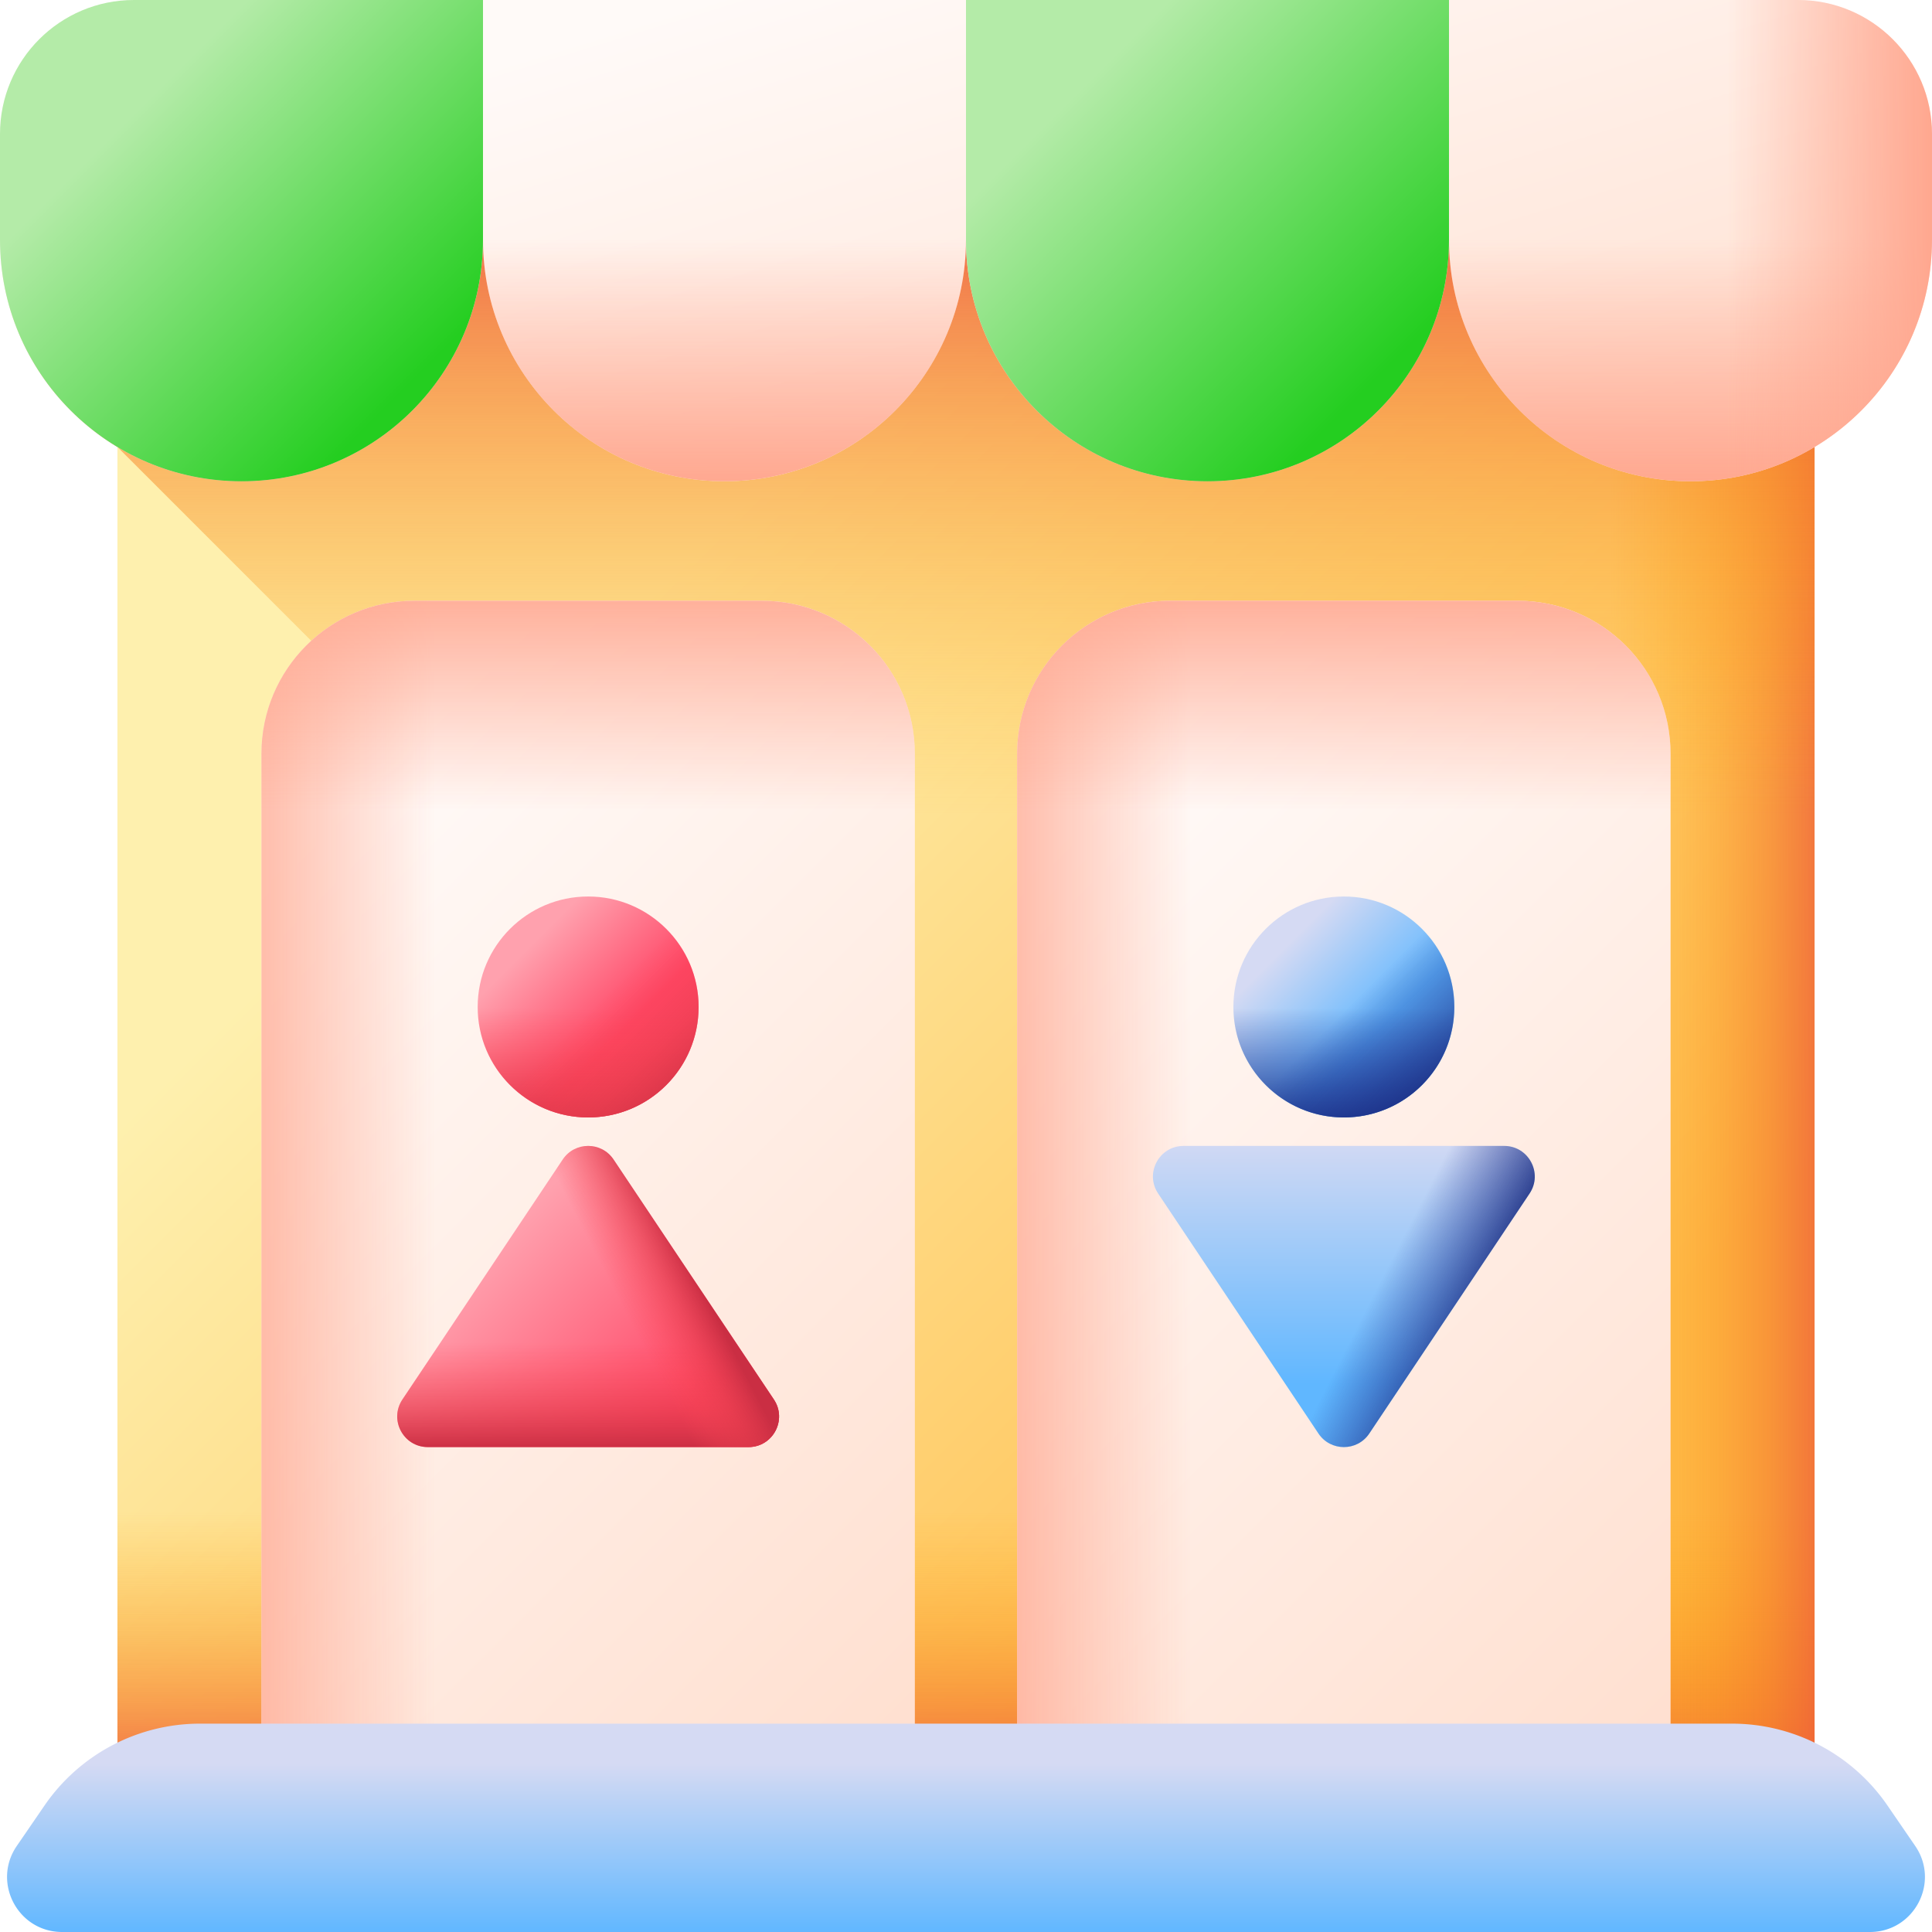 <svg xmlns="http://www.w3.org/2000/svg" version="1.1" xmlns:xlink="http://www.w3.org/1999/xlink" width="512" height="512" x="0" y="0" viewBox="0 0 510 510" style="enable-background:new 0 0 512 512" xml:space="preserve" class=""><g><linearGradient id="i" x1="158.62" x2="387.95" y1="169.221" y2="398.551" gradientUnits="userSpaceOnUse"><stop offset="0" stop-color="#fef0ae"></stop><stop offset="1" stop-color="#ffbf51"></stop></linearGradient><linearGradient id="a"><stop offset="0" stop-color="#fea613" stop-opacity="0"></stop><stop offset=".177" stop-color="#fda116" stop-opacity=".177"></stop><stop offset=".394" stop-color="#fa921d" stop-opacity=".394"></stop><stop offset=".632" stop-color="#f4792a" stop-opacity=".633"></stop><stop offset=".885" stop-color="#ed573b" stop-opacity=".885"></stop><stop offset="1" stop-color="#e94444"></stop></linearGradient><linearGradient xlink:href="#a" id="j" x1="255" x2="255" y1="399" y2="480.154" gradientUnits="userSpaceOnUse"></linearGradient><linearGradient xlink:href="#a" id="k" x1="425" x2="493.028" y1="272.942" y2="272.942" gradientUnits="userSpaceOnUse"></linearGradient><linearGradient xlink:href="#a" id="l" x1="255" x2="255" y1="215" y2="36.243" gradientUnits="userSpaceOnUse"></linearGradient><linearGradient id="b"><stop offset="0" stop-color="#fffaf8"></stop><stop offset="1" stop-color="#ffdfcf"></stop></linearGradient><linearGradient xlink:href="#b" id="m" x1="234.491" x2="294.931" y1="-15.543" y2="181.966" gradientUnits="userSpaceOnUse"></linearGradient><linearGradient id="c"><stop offset="0" stop-color="#ffa78f" stop-opacity="0"></stop><stop offset=".898" stop-color="#ffa78f" stop-opacity=".898"></stop><stop offset="1" stop-color="#ffa78f"></stop></linearGradient><linearGradient xlink:href="#c" id="n" x1="254.997" x2="254.997" y1="63.138" y2="127.931" gradientUnits="userSpaceOnUse"></linearGradient><linearGradient id="d"><stop offset="0" stop-color="#b4eba8"></stop><stop offset="1" stop-color="#24ce20"></stop></linearGradient><linearGradient xlink:href="#d" id="o" x1="42.136" x2="114.162" y1="23.238" y2="95.263" gradientUnits="userSpaceOnUse"></linearGradient><linearGradient xlink:href="#d" id="p" x1="291.322" x2="368.554" y1="17.426" y2="94.658" gradientUnits="userSpaceOnUse"></linearGradient><linearGradient xlink:href="#c" id="q" x1="455.744" x2="509.978" y1="63.521" y2="63.521" gradientUnits="userSpaceOnUse"></linearGradient><linearGradient xlink:href="#b" id="r" x1="266.075" x2="471.407" y1="232.488" y2="437.82" gradientUnits="userSpaceOnUse"></linearGradient><linearGradient xlink:href="#c" id="s" x1="314.49" x2="251.49" y1="309.325" y2="309.325" gradientUnits="userSpaceOnUse"></linearGradient><linearGradient xlink:href="#c" id="t" x1="354.745" x2="354.745" y1="214" y2="150.968" gradientUnits="userSpaceOnUse"></linearGradient><linearGradient xlink:href="#b" id="u" x1="66.585" x2="271.917" y1="232.488" y2="437.82" gradientUnits="userSpaceOnUse"></linearGradient><linearGradient xlink:href="#c" id="v" x1="115" x2="52" y1="309.325" y2="309.325" gradientUnits="userSpaceOnUse"></linearGradient><linearGradient xlink:href="#c" id="w" x1="155.255" x2="155.255" y1="214" y2="150.968" gradientUnits="userSpaceOnUse"></linearGradient><linearGradient id="e"><stop offset="0" stop-color="#ffa1ae"></stop><stop offset="1" stop-color="#ff4565"></stop></linearGradient><linearGradient xlink:href="#e" id="x" x1="139.562" x2="163.013" y1="250.121" y2="273.572" gradientUnits="userSpaceOnUse"></linearGradient><linearGradient id="f"><stop offset="0" stop-color="#fd4755" stop-opacity="0"></stop><stop offset=".259" stop-color="#f74453" stop-opacity=".259"></stop><stop offset=".621" stop-color="#e53b4c" stop-opacity=".621"></stop><stop offset="1" stop-color="#ca2e43"></stop></linearGradient><linearGradient xlink:href="#f" id="y" x1="155.255" x2="155.255" y1="266.183" y2="300.486" gradientUnits="userSpaceOnUse"></linearGradient><linearGradient xlink:href="#f" id="z" x1="-2516.164" x2="-2516.164" y1="-535.893" y2="-499.785" gradientTransform="rotate(-45 -211.668 -3360.205)" gradientUnits="userSpaceOnUse"></linearGradient><linearGradient xlink:href="#e" id="A" x1="125.176" x2="172.931" y1="333.325" y2="381.08" gradientUnits="userSpaceOnUse"></linearGradient><linearGradient xlink:href="#f" id="B" x1="155.255" x2="155.255" y1="354.5" y2="382.505" gradientUnits="userSpaceOnUse"></linearGradient><linearGradient xlink:href="#f" id="C" x1="165.729" x2="184.229" y1="347.735" y2="338.235" gradientUnits="userSpaceOnUse"></linearGradient><linearGradient id="g"><stop offset="0" stop-color="#d5daf3"></stop><stop offset="1" stop-color="#60b7ff"></stop></linearGradient><linearGradient xlink:href="#g" id="D" x1="339.052" x2="362.503" y1="250.121" y2="273.572" gradientUnits="userSpaceOnUse"></linearGradient><linearGradient id="h"><stop offset="0" stop-color="#1f3596" stop-opacity="0"></stop><stop offset=".407" stop-color="#1d3290" stop-opacity=".407"></stop><stop offset=".951" stop-color="#192b7f" stop-opacity=".951"></stop><stop offset="1" stop-color="#192a7d"></stop></linearGradient><linearGradient xlink:href="#h" id="E" x1="354.745" x2="354.745" y1="266.183" y2="300.486" gradientUnits="userSpaceOnUse"></linearGradient><linearGradient xlink:href="#h" id="F" x1="-2375.104" x2="-2375.104" y1="-394.832" y2="-358.724" gradientTransform="rotate(-45 -211.668 -3360.205)" gradientUnits="userSpaceOnUse"></linearGradient><linearGradient xlink:href="#g" id="G" x1="354.745" x2="354.745" y1="299.5" y2="365.236" gradientUnits="userSpaceOnUse"></linearGradient><linearGradient xlink:href="#h" id="H" x1="365.219" x2="390.608" y1="347.735" y2="334.698" gradientTransform="matrix(1 0 0 -1 0 684.49)" gradientUnits="userSpaceOnUse"></linearGradient><linearGradient xlink:href="#g" id="I" x1="255" x2="255" y1="465.513" y2="510.536" gradientUnits="userSpaceOnUse"></linearGradient><path fill="url(#i)" d="M453.936 493.884H56.064C42.222 493.884 31 482.663 31 468.82V52h448v416.82c0 13.843-11.222 25.064-25.064 25.064z" opacity="1" data-original="url(#i)"></path><path fill="url(#j)" d="M31 342.245V468.82c0 13.842 11.222 25.064 25.064 25.064h397.872c13.843 0 25.064-11.222 25.064-25.064V342.245z" opacity="1" data-original="url(#j)"></path><path fill="url(#k)" d="M332.578 493.884h121.358c13.843 0 25.064-11.222 25.064-25.064V52H332.578z" opacity="1" data-original="url(#k)"></path><path fill="url(#l)" d="M453.936 493.884c13.843 0 25.064-11.221 25.064-25.064V52H31v65.997l375.887 375.887z" opacity="1" data-original="url(#l)"></path><path fill="url(#m)" d="M474.623 0H35.372C15.837 0 0 15.837 0 35.372v27.923c0 35.208 28.542 63.749 63.749 63.749 35.208 0 63.749-28.542 63.749-63.749 0 35.208 28.541 63.749 63.749 63.749s63.749-28.542 63.749-63.749c0 35.208 28.541 63.749 63.749 63.749s63.749-28.542 63.749-63.749c0 35.208 28.542 63.749 63.749 63.749 35.208 0 63.749-28.542 63.749-63.749V35.372C509.995 15.837 494.158 0 474.623 0z" opacity="1" data-original="url(#m)"></path><path fill="url(#n)" d="M0 35.372v27.923c0 35.208 28.542 63.749 63.749 63.749 35.208 0 63.749-28.542 63.749-63.749 0 35.208 28.541 63.749 63.749 63.749s63.749-28.542 63.749-63.749c0 35.208 28.541 63.749 63.749 63.749s63.749-28.542 63.749-63.749c0 35.208 28.542 63.749 63.749 63.749 35.208 0 63.749-28.542 63.749-63.749V35.372c0-1.971-.169-3.903-.479-5.787H.479A35.612 35.612 0 0 0 0 35.372z" opacity="1" data-original="url(#n)"></path><path fill="url(#o)" d="M63.749 127.045C28.542 127.045 0 98.503 0 63.295V35.372C0 15.837 15.837 0 35.372 0h92.127v63.295c0 35.208-28.542 63.75-63.75 63.75z" opacity="1" data-original="url(#o)" class=""></path><path fill="url(#p)" d="M318.747 127.045c-35.208 0-63.749-28.542-63.749-63.749V0h127.499v63.295c-.001 35.208-28.543 63.75-63.75 63.75z" opacity="1" data-original="url(#p)"></path><path fill="url(#q)" d="M510 35.368V63.3c0 17.603-7.134 33.533-18.672 45.071-11.537 11.538-27.479 18.672-45.082 18.672-35.206 0-63.753-28.536-63.753-63.743V0h92.128C494.156 0 510 15.833 510 35.368z" opacity="1" data-original="url(#q)"></path><path fill="url(#r)" d="M400.589 158.582H308.9c-22.313 0-40.401 18.088-40.401 40.401v261.084H440.99V198.983c.001-22.313-18.088-40.401-40.401-40.401z" opacity="1" data-original="url(#r)"></path><path fill="url(#s)" d="M356.118 158.582H308.9c-22.313 0-40.401 18.088-40.401 40.401v261.084h87.619z" opacity="1" data-original="url(#s)"></path><path fill="url(#t)" d="M400.589 158.582H308.9c-22.313 0-40.401 18.088-40.401 40.401v73.959H440.99v-73.959c.001-22.313-18.088-40.401-40.401-40.401z" opacity="1" data-original="url(#t)"></path><path fill="url(#u)" d="M201.099 158.582H109.41c-22.313 0-40.401 18.088-40.401 40.401v261.084H241.5V198.983c.001-22.313-18.088-40.401-40.401-40.401z" opacity="1" data-original="url(#u)"></path><path fill="url(#v)" d="M156.628 158.582H109.41c-22.313 0-40.401 18.088-40.401 40.401v261.084h87.619z" opacity="1" data-original="url(#v)"></path><path fill="url(#w)" d="M201.099 158.582H109.41c-22.313 0-40.401 18.088-40.401 40.401v73.959H241.5v-73.959c.001-22.313-18.088-40.401-40.401-40.401z" opacity="1" data-original="url(#w)"></path><circle cx="155.255" cy="265.814" r="29.16" fill="url(#x)" opacity="1" data-original="url(#x)"></circle><path fill="url(#y)" d="M126.095 265.814c0 16.105 13.055 29.16 29.16 29.16s29.16-13.056 29.16-29.16c0-3.488-.614-6.832-1.737-9.932h-54.845a29.079 29.079 0 0 0-1.738 9.932z" opacity="1" data-original="url(#y)"></path><path fill="url(#z)" d="M134.636 286.433c11.388 11.388 29.851 11.388 41.239 0s11.388-29.851 0-41.239a29.104 29.104 0 0 0-8.251-5.794l-38.781 38.781a29.03 29.03 0 0 0 5.793 8.252z" opacity="1" data-original="url(#z)"></path><path fill="url(#A)" d="m204.284 369.434-42.314-63.349c-3.197-4.787-10.233-4.787-13.43 0l-42.314 63.349c-3.584 5.366.262 12.561 6.715 12.561h84.629c6.452 0 10.299-7.195 6.714-12.561z" opacity="1" data-original="url(#A)"></path><path fill="url(#B)" d="M106.226 369.434c-3.584 5.366.262 12.561 6.715 12.561h84.629c6.453 0 10.299-7.195 6.715-12.561L180.95 334.5h-51.39z" opacity="1" data-original="url(#B)"></path><path fill="url(#C)" d="M161.97 306.085c-3.197-4.787-10.233-4.787-13.43 0l-4.54 6.797v69.113h53.569c6.453 0 10.299-7.195 6.715-12.561z" opacity="1" data-original="url(#C)"></path><circle cx="354.745" cy="265.814" r="29.16" fill="url(#D)" opacity="1" data-original="url(#D)"></circle><path fill="url(#E)" d="M325.585 265.814c0 16.105 13.055 29.16 29.16 29.16s29.16-13.056 29.16-29.16c0-3.488-.614-6.832-1.737-9.932h-54.845a29.079 29.079 0 0 0-1.738 9.932z" opacity="1" data-original="url(#E)"></path><path fill="url(#F)" d="M334.126 286.433c11.388 11.388 29.851 11.388 41.239 0s11.388-29.851 0-41.239a29.104 29.104 0 0 0-8.251-5.794l-38.781 38.781a29.03 29.03 0 0 0 5.793 8.252z" opacity="1" data-original="url(#F)"></path><path fill="url(#G)" d="m403.774 315.056-42.314 63.349c-3.197 4.787-10.233 4.787-13.43 0l-42.314-63.349c-3.584-5.366.262-12.561 6.715-12.561h84.629c6.452 0 10.299 7.195 6.714 12.561z" opacity="1" data-original="url(#G)"></path><path fill="url(#H)" d="M361.46 378.405c-3.197 4.787-10.233 4.787-13.43 0l-4.54-6.797v-69.113h53.569c6.453 0 10.299 7.195 6.715 12.561z" opacity="1" data-original="url(#H)"></path><path fill="url(#I)" d="M493.603 510H16.397c-11.676 0-18.569-13.088-11.965-22.717l7.318-10.669A49.764 49.764 0 0 1 52.787 455h404.426a49.763 49.763 0 0 1 41.037 21.615l7.318 10.669c6.605 9.628-.289 22.716-11.965 22.716z" opacity="1" data-original="url(#I)"></path></g></svg>